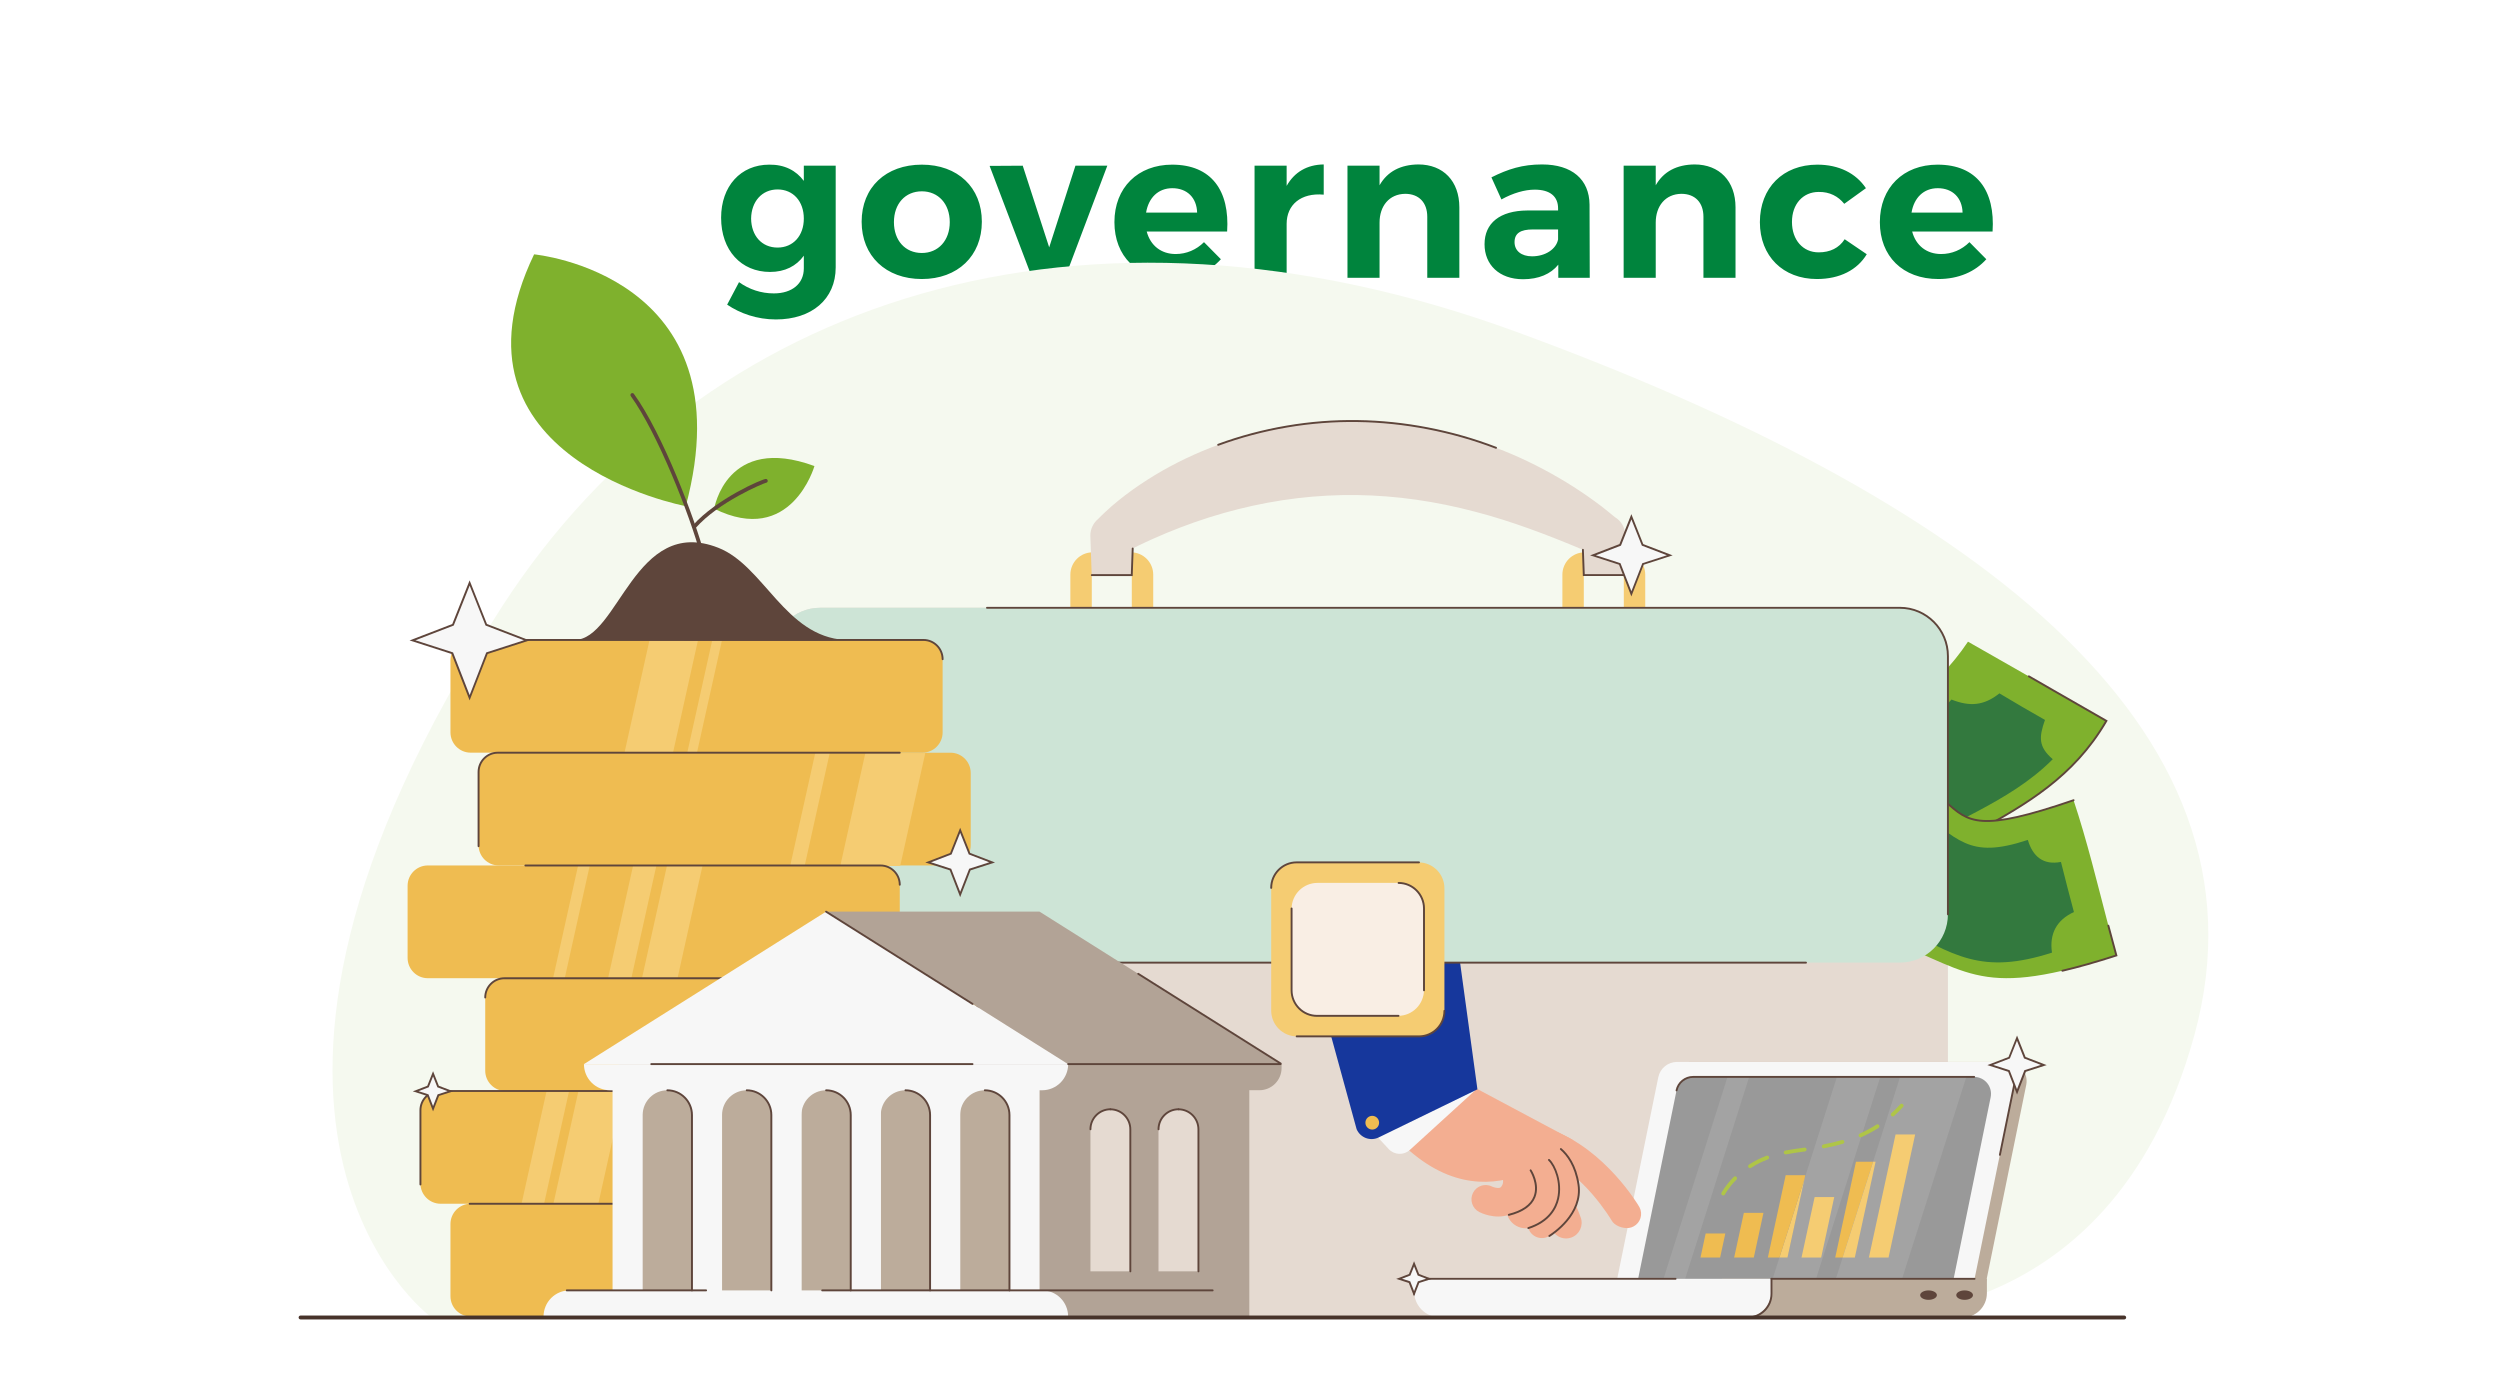 <svg width="360" height="200" viewBox="0 0 360 200" fill="none" xmlns="http://www.w3.org/2000/svg">
<rect width="360" height="200" fill="white"/>
<g clip-path="url(#clip0_1_17)">
<path d="M120.34 23.86V38.5C120.34 43.09 116.89 46 111.73 46C109 46 106.57 45.13 104.71 43.87L106.42 40.63C107.89 41.68 109.6 42.25 111.43 42.25C114.07 42.25 115.75 40.84 115.75 38.65V36.82C114.67 38.32 113.02 39.16 110.89 39.16C106.72 39.16 103.84 36.04 103.84 31.36C103.84 26.8 106.66 23.71 110.77 23.71C112.96 23.68 114.64 24.55 115.75 26.05V23.86H120.34ZM111.97 35.65C114.22 35.65 115.75 33.94 115.75 31.48C115.75 28.99 114.22 27.28 111.97 27.28C109.72 27.28 108.19 29.02 108.16 31.48C108.19 33.94 109.69 35.65 111.97 35.65ZM132.746 23.71C137.906 23.71 141.386 26.98 141.386 31.93C141.386 36.85 137.906 40.18 132.746 40.18C127.556 40.18 124.076 36.85 124.076 31.93C124.076 26.98 127.556 23.71 132.746 23.71ZM132.746 27.55C130.346 27.55 128.726 29.35 128.726 31.99C128.726 34.63 130.346 36.43 132.746 36.43C135.116 36.43 136.766 34.63 136.766 31.99C136.766 29.35 135.116 27.55 132.746 27.55ZM153.363 40H148.623L142.503 23.89L147.273 23.86L151.083 35.62L154.863 23.86H159.453L153.363 40ZM168.786 23.71C174.456 23.71 177.096 27.46 176.706 33.34H165.126C165.666 35.38 167.226 36.58 169.296 36.58C170.826 36.58 172.266 35.98 173.376 34.87L175.806 37.33C174.186 39.13 171.816 40.18 168.906 40.18C163.746 40.18 160.476 36.88 160.476 31.99C160.476 27.01 163.866 23.71 168.786 23.71ZM165.036 30.61H172.386C172.326 28.48 170.946 27.1 168.816 27.1C166.776 27.1 165.396 28.48 165.036 30.61ZM185.276 23.86V26.77C186.386 24.79 188.216 23.71 190.616 23.68V28.03C187.316 27.73 185.276 29.5 185.276 32.23V40H180.656V23.86H185.276ZM204.236 23.68C207.836 23.68 210.146 26.08 210.146 29.86V40H205.526V31.21C205.526 29.17 204.326 27.91 202.346 27.91C200.036 27.94 198.656 29.68 198.656 32.05V40H194.036V23.86H198.656V26.68C199.796 24.67 201.716 23.71 204.236 23.68ZM224.394 40V38.11C223.314 39.46 221.574 40.21 219.324 40.21C215.874 40.21 213.774 38.11 213.774 35.17C213.774 32.14 215.964 30.34 219.924 30.31H224.364V30.01C224.364 28.3 223.224 27.31 221.004 27.31C219.564 27.31 217.884 27.79 216.204 28.72L214.764 25.54C217.164 24.34 219.234 23.68 222.054 23.68C226.374 23.68 228.864 25.84 228.894 29.47L228.924 40H224.394ZM220.614 36.91C222.564 36.91 224.094 35.86 224.364 34.48V33.04H220.734C218.964 33.04 218.094 33.58 218.094 34.87C218.094 36.1 219.054 36.91 220.614 36.91ZM244.005 23.68C247.605 23.68 249.915 26.08 249.915 29.86V40H245.295V31.21C245.295 29.17 244.095 27.91 242.115 27.91C239.805 27.94 238.425 29.68 238.425 32.05V40H233.805V23.86H238.425V26.68C239.565 24.67 241.485 23.71 244.005 23.68ZM261.703 23.71C264.793 23.71 267.253 24.94 268.693 27.1L265.573 29.35C264.703 28.27 263.473 27.61 261.883 27.64C259.633 27.64 258.043 29.38 258.043 31.96C258.043 34.57 259.633 36.34 261.883 36.34C263.533 36.34 264.823 35.71 265.633 34.45L268.813 36.61C267.463 38.86 264.943 40.18 261.643 40.18C256.753 40.18 253.423 36.88 253.423 31.99C253.423 27.04 256.753 23.71 261.703 23.71ZM279.01 23.71C284.68 23.71 287.32 27.46 286.93 33.34H275.35C275.89 35.38 277.45 36.58 279.52 36.58C281.05 36.58 282.49 35.98 283.6 34.87L286.03 37.33C284.41 39.13 282.04 40.18 279.13 40.18C273.97 40.18 270.7 36.88 270.7 31.99C270.7 27.01 274.09 23.71 279.01 23.71ZM275.26 30.61H282.61C282.55 28.48 281.17 27.1 279.04 27.1C277 27.1 275.62 28.48 275.26 30.61Z" fill="#00843D"/>
<path d="M61.98 189.582C61.98 189.582 24.194 161.649 72.351 87.258C101.111 42.824 155.915 24.919 218.378 47.793C282.187 71.16 328.355 104.014 315.99 149.062C303.625 194.111 265.306 189.386 265.306 189.386L61.98 189.582Z" fill="#F5F9EF"/>
<path d="M233.713 95.501H228.185C226.418 95.501 224.983 94.06 224.983 92.285V82.75C224.983 80.976 226.418 79.535 228.185 79.535H233.713C235.48 79.535 236.915 80.976 236.915 82.75V92.285C236.915 94.06 235.48 95.501 233.713 95.501ZM228.185 82.628C228.122 82.628 228.069 82.687 228.069 82.745V92.28C228.069 92.344 228.127 92.397 228.185 92.397H233.713C233.777 92.397 233.829 92.338 233.829 92.28V82.745C233.829 82.681 233.771 82.628 233.713 82.628H228.185Z" fill="#F5CC72"/>
<path d="M162.862 95.501H157.334C155.567 95.501 154.132 94.06 154.132 92.285V82.75C154.132 80.976 155.567 79.535 157.334 79.535H162.862C164.63 79.535 166.064 80.976 166.064 82.75V92.285C166.064 94.06 164.63 95.501 162.862 95.501ZM157.334 82.628C157.271 82.628 157.218 82.687 157.218 82.745V92.28C157.218 92.344 157.276 92.397 157.334 92.397H162.862C162.926 92.397 162.979 92.338 162.979 92.28V82.745C162.979 82.681 162.92 82.628 162.862 82.628H157.334Z" fill="#F5CC72"/>
<path d="M232.574 74.492C231.946 73.962 231.297 73.453 230.654 72.939C229.994 72.452 229.335 71.949 228.654 71.483C227.299 70.54 225.906 69.645 224.466 68.808C221.596 67.134 218.574 65.677 215.424 64.48C209.136 62.069 202.342 60.724 195.5 60.629C188.658 60.523 181.795 61.704 175.423 64.051C172.236 65.232 169.166 66.689 166.276 68.431C164.83 69.311 163.427 70.249 162.076 71.276C161.401 71.785 160.742 72.325 160.093 72.881C159.771 73.162 159.455 73.453 159.133 73.75L158.653 74.206L158.136 74.725C157.455 75.292 157.007 76.155 157.007 77.109V77.119L157.207 82.808H162.973L163.11 78.978C163.374 78.846 163.638 78.714 163.912 78.581C164.566 78.258 165.236 77.951 165.901 77.649C167.241 77.045 168.597 76.478 169.968 75.959C172.706 74.91 175.486 74.025 178.298 73.321C183.916 71.907 189.634 71.213 195.352 71.287C201.071 71.366 206.794 72.193 212.449 73.697C217.656 75.048 222.762 76.992 227.937 79.164L228.064 82.803H233.824L234.03 77.114V77.072C234.03 76.049 233.508 75.048 232.569 74.481L232.574 74.492Z" fill="#E5DAD1"/>
<path d="M215.424 64.623C215.424 64.623 215.393 64.623 215.377 64.612C209.062 62.191 202.189 60.867 195.5 60.772C188.764 60.66 181.832 61.842 175.47 64.183C175.396 64.21 175.317 64.172 175.291 64.098C175.264 64.024 175.301 63.945 175.375 63.918C181.769 61.566 188.732 60.385 195.505 60.491C202.231 60.586 209.136 61.921 215.477 64.353C215.551 64.379 215.583 64.459 215.556 64.533C215.535 64.586 215.482 64.623 215.424 64.623Z" fill="#5E453B"/>
<path d="M227.932 82.951L227.8 79.174C227.8 79.1 227.858 79.031 227.932 79.031C228.011 79.031 228.074 79.09 228.074 79.164L228.201 82.671H233.829C233.908 82.671 233.967 82.729 233.967 82.808C233.967 82.888 233.903 82.946 233.829 82.946H227.932V82.951Z" fill="#5E453B"/>
<path d="M163.11 82.951H157.213C157.134 82.951 157.076 82.888 157.076 82.814C157.076 82.74 157.139 82.676 157.213 82.676H162.841L162.973 78.978C162.973 78.899 163.042 78.846 163.116 78.846C163.195 78.846 163.253 78.915 163.248 78.989L163.105 82.951H163.11Z" fill="#5E453B"/>
<path d="M280.499 94.473V182.764C280.499 186.604 277.397 189.719 273.573 189.719H118.113C114.289 189.719 111.187 186.604 111.187 182.764V94.473C111.187 90.633 114.289 87.518 118.113 87.518H273.573C277.397 87.518 280.499 90.633 280.499 94.473Z" fill="#E5DAD1"/>
<path d="M282.709 189.698H236.863C235.122 189.698 233.819 188.093 234.167 186.382L240.539 155.128C240.803 153.84 241.927 152.919 243.235 152.919H289.082C290.822 152.919 292.125 154.524 291.777 156.235L285.405 187.489C285.141 188.776 284.017 189.698 282.709 189.698Z" fill="#BCAC9B"/>
<path d="M280.963 189.698H235.116C233.376 189.698 232.073 188.093 232.421 186.382L238.793 155.128C239.057 153.84 240.181 152.919 241.489 152.919H287.335C289.076 152.919 290.379 154.524 290.031 156.235L287.979 166.289L283.659 187.484C283.395 188.771 282.271 189.693 280.963 189.693V189.698Z" fill="#F7F7F7"/>
<path d="M287.984 166.432C287.984 166.432 287.963 166.432 287.958 166.432C287.884 166.416 287.837 166.342 287.852 166.268L289.904 156.214C289.92 156.139 289.994 156.092 290.068 156.108C290.142 156.124 290.189 156.198 290.173 156.272L288.121 166.326C288.106 166.39 288.053 166.437 287.984 166.437V166.432Z" fill="#5E453B"/>
<path d="M278.647 187.547H238.171C236.63 187.547 235.48 186.133 235.792 184.618L241.42 157.024C241.652 155.89 242.644 155.075 243.799 155.075H284.276C285.816 155.075 286.966 156.489 286.655 158.004L281.026 185.598C280.794 186.732 279.802 187.547 278.647 187.547Z" fill="#999999"/>
<path d="M270.761 155.075L261.545 184.035H255.299L256.238 181.085H257.399L259.862 169.701L264.515 155.075H270.761Z" fill="#A3A3A3"/>
<path d="M283.152 155.075L273.931 184.035H264.399L265.338 181.085L269.727 167.285L273.615 155.075H283.152Z" fill="#A3A3A3"/>
<path d="M242.665 184.146H239.542L248.763 155.075H251.881L242.665 184.146Z" fill="#A3A3A3"/>
<path d="M241.42 157.162C241.42 157.162 241.399 157.162 241.394 157.162C241.32 157.146 241.273 157.072 241.288 156.998C241.531 155.8 242.591 154.937 243.805 154.937H284.281C284.36 154.937 284.418 155.001 284.418 155.075C284.418 155.149 284.355 155.212 284.281 155.212H243.805C242.723 155.212 241.779 155.986 241.557 157.051C241.542 157.114 241.489 157.162 241.42 157.162Z" fill="#5E453B"/>
<path d="M282.646 189.698H247.988V184.146H286.112V186.223C286.112 188.146 284.561 189.703 282.646 189.703V189.698Z" fill="#BCAC9B"/>
<path d="M251.359 189.698H207.364C205.301 189.698 203.629 188.019 203.629 185.948V184.146H255.094V185.948C255.094 188.019 253.421 189.698 251.359 189.698Z" fill="#F7F7F7"/>
<path d="M203.624 186.451C203.545 186.451 203.487 186.387 203.487 186.313V184.009H241.283C241.362 184.009 241.42 184.072 241.42 184.146C241.42 184.221 241.357 184.284 241.283 184.284H203.766V186.308C203.766 186.387 203.703 186.445 203.629 186.445L203.624 186.451Z" fill="#5E453B"/>
<path d="M251.717 189.841C251.638 189.841 251.58 189.778 251.58 189.703C251.58 189.629 251.644 189.566 251.717 189.566C253.5 189.566 254.956 188.109 254.956 186.313V184.152C254.956 184.072 255.02 184.014 255.094 184.014C255.167 184.014 255.231 184.078 255.231 184.152V186.313C255.231 188.257 253.653 189.841 251.717 189.841Z" fill="#5E453B"/>
<path d="M284.339 184.284H255.094C255.014 184.284 254.956 184.221 254.956 184.146C254.956 184.072 255.02 184.009 255.094 184.009H284.339C284.418 184.009 284.476 184.072 284.476 184.146C284.476 184.221 284.413 184.284 284.339 184.284Z" fill="#5E453B"/>
<path d="M247.698 181.085H244.87L245.619 177.615H248.447L247.698 181.085Z" fill="#EFBC51"/>
<path d="M252.546 181.085H249.718L251.116 174.654H253.938L252.546 181.085Z" fill="#EFBC51"/>
<path d="M259.862 169.701L257.399 181.085H256.238L259.862 169.701Z" fill="#F5CC72"/>
<path d="M259.963 169.229L259.862 169.701L256.238 181.085H254.571L257.14 169.229H259.963Z" fill="#EFBC51"/>
<path d="M262.247 181.085H259.419L261.308 172.381H264.13L262.247 181.085Z" fill="#F5CC72"/>
<path d="M269.727 167.285L265.338 181.085H264.272L267.258 167.285H269.727Z" fill="#EFBC51"/>
<path d="M270.086 167.285L267.095 181.085H265.338L269.727 167.285H270.086Z" fill="#F5CC72"/>
<path d="M271.948 181.085H269.12L272.961 163.365H275.783L271.948 181.085Z" fill="#F5CC72"/>
<path d="M248.146 172.148C248.104 172.148 248.062 172.137 248.02 172.116C247.882 172.047 247.83 171.878 247.904 171.74C247.925 171.698 248.452 170.691 249.655 169.478C249.766 169.367 249.94 169.367 250.045 169.478C250.156 169.584 250.156 169.764 250.045 169.87C248.911 171.014 248.399 171.984 248.394 171.994C248.347 172.09 248.246 172.143 248.146 172.143V172.148ZM252.002 168.217C251.913 168.217 251.823 168.17 251.77 168.09C251.686 167.963 251.723 167.788 251.855 167.704C252.641 167.195 253.49 166.766 254.376 166.427C254.519 166.374 254.677 166.443 254.735 166.586C254.788 166.729 254.719 166.893 254.577 166.946C253.722 167.274 252.91 167.682 252.155 168.17C252.108 168.201 252.055 168.212 252.008 168.212L252.002 168.217ZM257.14 166.231C257.008 166.231 256.892 166.136 256.866 166.003C256.84 165.849 256.94 165.706 257.088 165.68C257.8 165.548 258.575 165.436 259.393 165.32L259.836 165.256C259.989 165.23 260.126 165.341 260.147 165.489C260.168 165.643 260.063 165.781 259.915 165.802L259.472 165.865C258.66 165.982 257.889 166.093 257.188 166.226C257.172 166.226 257.156 166.226 257.135 166.226L257.14 166.231ZM262.616 165.362C262.484 165.362 262.368 165.267 262.342 165.134C262.315 164.981 262.41 164.838 262.563 164.806C263.539 164.62 264.41 164.409 265.232 164.165C265.38 164.123 265.533 164.207 265.575 164.356C265.618 164.504 265.533 164.658 265.385 164.7C264.547 164.949 263.655 165.161 262.663 165.352C262.648 165.352 262.627 165.352 262.611 165.352L262.616 165.362ZM267.918 163.768C267.812 163.768 267.712 163.704 267.664 163.603C267.601 163.46 267.664 163.296 267.807 163.238C268.651 162.862 269.458 162.427 270.207 161.945C270.339 161.861 270.508 161.898 270.592 162.03C270.676 162.157 270.64 162.332 270.508 162.417C269.732 162.915 268.899 163.365 268.034 163.752C267.997 163.768 267.96 163.778 267.923 163.778L267.918 163.768ZM272.554 160.769C272.481 160.769 272.401 160.738 272.349 160.679C272.248 160.563 272.254 160.388 272.37 160.287C272.808 159.895 273.235 159.471 273.636 159.026C273.741 158.915 273.915 158.905 274.026 159.011C274.137 159.117 274.148 159.291 274.042 159.403C273.625 159.863 273.182 160.298 272.734 160.706C272.681 160.753 272.612 160.775 272.549 160.775L272.554 160.769Z" fill="#AFC547"/>
<path d="M282.904 187.177C283.569 187.177 284.107 186.873 284.107 186.498C284.107 186.124 283.569 185.82 282.904 185.82C282.24 185.82 281.702 186.124 281.702 186.498C281.702 186.873 282.24 187.177 282.904 187.177Z" fill="#5E453B"/>
<path d="M277.708 187.177C278.372 187.177 278.911 186.873 278.911 186.498C278.911 186.124 278.372 185.82 277.708 185.82C277.044 185.82 276.505 186.124 276.505 186.498C276.505 186.873 277.044 187.177 277.708 187.177Z" fill="#5E453B"/>
<path d="M283.39 92.402C273.852 106.652 259.145 106.281 249.934 118.073C256.449 122.507 262.896 127.041 269.373 131.533C279.027 119.079 294.636 118.746 303.319 103.807C299.59 101.678 295.876 99.532 292.152 97.397C289.234 95.723 286.317 94.055 283.39 92.402Z" fill="#7FB12D"/>
<path d="M269.373 131.676C269.342 131.676 269.315 131.666 269.289 131.645C269.231 131.597 269.215 131.512 269.263 131.449C273.678 125.754 279.423 122.528 284.983 119.413C291.587 115.71 298.419 111.88 303.129 103.86C300.608 102.419 298.091 100.973 295.57 99.522C294.409 98.854 293.244 98.187 292.083 97.514C292.014 97.477 291.993 97.392 292.03 97.323C292.067 97.254 292.152 97.233 292.22 97.27C293.386 97.938 294.547 98.605 295.707 99.278C298.266 100.751 303.509 103.754 303.509 103.754L303.441 103.876C298.693 112.044 291.793 115.912 285.12 119.651C279.586 122.756 273.863 125.966 269.484 131.613C269.458 131.65 269.416 131.666 269.373 131.666V131.676Z" fill="#5E453B"/>
<path d="M281.011 100.735C275.276 107.33 265.924 109.29 258.834 113.973C260.669 115.784 260.606 117.246 259.008 119.217C261.134 120.69 263.27 122.157 265.391 123.63C268.018 122.258 270.217 122.3 272.892 123.518C280.23 118.385 289.182 115.784 295.596 109.327C293.507 107.526 293.602 106.154 294.478 103.669C292.278 102.419 290.084 101.153 287.916 99.845C285.674 101.63 283.648 101.778 281.011 100.735Z" fill="#33793E"/>
<path d="M216.97 168.922C217.265 170.093 218.426 170.813 219.597 170.569C220.52 170.914 222.345 173.917 223.406 176.857C223.553 177.255 223.796 177.594 224.112 177.843C224.508 178.16 224.999 178.341 225.516 178.341C225.774 178.341 226.027 178.298 226.281 178.203C227.441 177.779 228.042 176.487 227.626 175.321C227.457 174.855 227.204 174.193 226.866 173.43C225.437 170.183 222.54 165.171 218.589 166.183C218.589 166.183 216.669 167.714 216.975 168.922H216.97Z" fill="#F3AE91"/>
<path d="M212.322 156.6L226.576 164.202C226.576 164.202 214.438 177.779 201.202 164.017L212.322 156.595V156.6Z" fill="#F3AE91"/>
<path d="M234.547 176.831C234.779 176.799 235.011 176.725 235.233 176.608C236.23 176.079 236.615 174.834 236.082 173.833C235.887 173.462 231.102 165.5 223.479 162.729C222.419 162.343 221.29 163.349 221.027 164.456C220.763 165.558 221.47 166.58 222.541 166.93C227.863 168.673 232.031 175.66 232.067 175.734C232.479 176.518 233.719 176.942 234.542 176.826L234.547 176.831Z" fill="#F3AE91"/>
<path d="M222.303 178.266C222.583 178.229 222.852 178.134 223.105 177.975C223.601 177.668 227.942 174.823 227.304 170.564C226.639 166.125 223.949 164.848 223.643 164.716L222.029 168.493C222.029 168.493 221.997 168.482 221.939 168.45C221.981 168.472 222.936 169.038 223.258 171.179C223.469 172.582 221.459 174.166 220.947 174.484C219.987 175.083 219.692 176.349 220.288 177.313C220.726 178.023 221.528 178.372 222.303 178.266Z" fill="#F3AE91"/>
<path d="M223.105 178.118C223.057 178.118 223.015 178.097 222.989 178.055C222.947 177.991 222.968 177.901 223.031 177.864C223.522 177.557 227.795 174.765 227.167 170.591C226.755 167.868 225.584 166.353 224.672 165.563C224.614 165.516 224.608 165.426 224.656 165.367C224.709 165.309 224.793 165.304 224.851 165.352C225.801 166.173 227.019 167.741 227.441 170.548C228.095 174.897 223.685 177.784 223.179 178.097C223.158 178.113 223.131 178.118 223.105 178.118Z" fill="#5E453B"/>
<path d="M216.975 174.601C217.392 176.916 220.362 177.7 221.797 175.84C222.05 175.506 222.303 175.136 222.54 174.722C224.455 171.406 222.43 166.453 222.002 165.495C221.543 164.456 220.33 163.99 219.302 164.456C218.273 164.917 217.809 166.13 218.268 167.168C218.948 168.721 219.655 171.539 219.006 172.662C218.057 174.304 216.965 174.601 216.917 174.611C216.959 174.601 216.986 174.595 216.986 174.595L216.975 174.601Z" fill="#F3AE91"/>
<path d="M217.265 174.94C215.219 175.623 213.225 174.643 213.003 174.526C211.995 174.007 211.6 172.768 212.117 171.761C212.634 170.749 213.868 170.352 214.87 170.871C214.997 170.935 215.625 171.152 215.978 171.036C216.031 171.02 216.168 170.972 216.332 170.633C216.764 169.748 215.904 168.503 215.002 167.407C214.738 167.084 214.549 166.856 214.401 166.57C213.868 165.569 214.243 164.324 215.234 163.789C216.205 163.27 217.392 163.603 217.951 164.536C218.004 164.605 218.078 164.695 218.162 164.801C219.117 165.966 221.66 169.07 220.003 172.45C219.491 173.494 218.737 174.272 217.798 174.722C217.624 174.807 217.45 174.876 217.265 174.94ZM218.004 164.631C218.004 164.631 217.983 164.589 217.967 164.568C217.977 164.589 217.993 164.61 218.004 164.631Z" fill="#F3AE91"/>
<path d="M220.077 176.984C220.019 176.984 219.966 176.947 219.945 176.889C219.924 176.815 219.961 176.735 220.035 176.714C222.941 175.771 223.923 173.933 224.234 172.556C224.746 170.294 223.822 167.952 222.957 167.131C222.899 167.078 222.899 166.988 222.952 166.935C223.005 166.877 223.094 166.877 223.147 166.93C224.06 167.799 225.036 170.257 224.503 172.619C224.176 174.066 223.147 175.999 220.119 176.979C220.103 176.979 220.093 176.984 220.077 176.984Z" fill="#5E453B"/>
<path d="M217.265 175.077C217.202 175.077 217.149 175.035 217.133 174.971C217.118 174.897 217.16 174.823 217.234 174.802C219.164 174.315 220.378 173.472 220.837 172.291C221.522 170.543 220.304 168.615 220.293 168.599C220.251 168.535 220.272 168.45 220.335 168.408C220.399 168.366 220.483 168.387 220.525 168.45C220.578 168.535 221.834 170.511 221.095 172.397C220.599 173.663 219.323 174.569 217.302 175.077C217.292 175.077 217.281 175.077 217.271 175.077H217.265Z" fill="#5E453B"/>
<path d="M211.573 156.161L212.402 157.035L203.017 165.59C202.141 166.39 200.786 166.337 199.973 165.463L197.357 162.65L211.579 156.161H211.573Z" fill="#F7F7F7"/>
<path d="M198.533 163.789C197.33 164.377 195.885 163.836 195.352 162.602L188.257 136.709C188.436 131.268 210.165 137.985 210.165 137.985L212.75 156.865L198.533 163.789Z" fill="#16379C"/>
<path d="M198.591 161.67C198.591 162.215 198.148 162.66 197.605 162.66C197.061 162.66 196.618 162.215 196.618 161.67C196.618 161.124 197.061 160.679 197.605 160.679C198.148 160.679 198.591 161.124 198.591 161.67Z" fill="#EFBC51"/>
<path d="M298.593 115.239C277.065 122.613 285.858 114.741 269.379 109.104C267.459 116.929 265.449 124.763 263.882 132.672C281.406 137.541 281.96 143.278 296.978 139.787C299.215 139.267 301.774 138.542 304.759 137.578C304.364 136.153 303.979 134.722 303.604 133.287C302.022 127.248 300.555 121.129 298.593 115.233V115.239Z" fill="#7FB12D"/>
<path d="M296.978 139.924C296.915 139.924 296.857 139.882 296.841 139.818C296.825 139.744 296.873 139.67 296.947 139.654C299.168 139.14 301.668 138.43 304.585 137.493C304.242 136.264 303.889 134.94 303.467 133.329C303.446 133.255 303.493 133.181 303.567 133.16C303.641 133.138 303.715 133.186 303.736 133.26C304.174 134.924 304.538 136.285 304.891 137.546L304.928 137.673L304.802 137.715C301.821 138.679 299.273 139.4 297.01 139.924C297 139.924 296.989 139.924 296.978 139.924Z" fill="#5E453B"/>
<path d="M263.887 132.81C263.887 132.81 263.871 132.81 263.861 132.81C263.787 132.794 263.74 132.72 263.75 132.646C265.064 126.035 266.704 119.376 268.297 112.934C268.614 111.647 268.936 110.36 269.247 109.073L269.284 108.924L269.426 108.972C275.561 111.07 278.246 113.512 280.214 115.297C283.553 118.332 285.078 119.72 298.55 115.101C298.619 115.075 298.703 115.117 298.725 115.186C298.751 115.26 298.709 115.339 298.64 115.361C285.014 120.028 283.453 118.608 280.029 115.498C278.099 113.745 275.461 111.345 269.484 109.279C269.178 110.519 268.878 111.753 268.572 112.993C266.984 119.429 265.338 126.088 264.03 132.693C264.019 132.762 263.961 132.805 263.893 132.805L263.887 132.81Z" fill="#5E453B"/>
<path d="M292.015 120.944C283.31 123.836 282.092 120.78 275.466 116.219C274.828 118.592 273.319 119.387 271.125 118.184C270.518 120.658 270.244 123.232 269.695 125.733C271.979 127.491 272.897 130.018 272.718 132.863C281.374 137.715 285.421 140.406 295.486 137.18C295.085 134.463 296.156 132.476 298.645 131.332C298.007 128.927 297.374 126.533 296.778 124.117C294.246 124.615 292.706 123.338 292.009 120.944H292.015Z" fill="#33793E"/>
<path d="M280.499 94.473V131.66C280.499 135.501 277.397 138.616 273.573 138.616H118.113C114.289 138.616 111.187 135.501 111.187 131.66V94.473C111.187 90.633 114.289 87.518 118.113 87.518H273.573C277.397 87.518 280.499 90.633 280.499 94.473Z" fill="#CDE4D6"/>
<path d="M280.499 131.803C280.42 131.803 280.362 131.74 280.362 131.666V94.478C280.362 90.717 277.318 87.661 273.578 87.661H142.126C142.047 87.661 141.989 87.597 141.989 87.523C141.989 87.449 142.052 87.385 142.126 87.385H273.578C277.471 87.385 280.641 90.569 280.641 94.478V131.666C280.641 131.745 280.578 131.803 280.504 131.803H280.499Z" fill="#5E453B"/>
<path d="M260.063 138.759H151.932C151.858 138.759 151.795 138.695 151.795 138.621C151.795 138.547 151.858 138.483 151.932 138.483H260.063C260.142 138.483 260.2 138.547 260.2 138.621C260.2 138.695 260.137 138.759 260.063 138.759Z" fill="#5E453B"/>
<path d="M204.283 124.186H186.764C184.713 124.186 183.051 125.856 183.051 127.915V145.513C183.051 147.573 184.713 149.242 186.764 149.242H204.283C206.334 149.242 207.997 147.573 207.997 145.513V127.915C207.997 125.856 206.334 124.186 204.283 124.186Z" fill="#F5CC72"/>
<path d="M204.336 149.375H186.717C186.638 149.375 186.58 149.311 186.58 149.237C186.58 149.163 186.643 149.099 186.717 149.099H204.336C206.277 149.099 207.86 147.51 207.86 145.561C207.86 145.481 207.923 145.423 207.997 145.423C208.071 145.423 208.134 145.487 208.134 145.561C208.134 147.664 206.43 149.38 204.331 149.38L204.336 149.375Z" fill="#5E453B"/>
<path d="M183.051 128C182.971 128 182.913 127.936 182.913 127.862C182.913 125.759 184.617 124.043 186.717 124.043H204.336C204.415 124.043 204.473 124.106 204.473 124.181C204.473 124.255 204.41 124.318 204.336 124.318H186.717C184.77 124.318 183.193 125.908 183.193 127.857C183.193 127.936 183.13 127.995 183.056 127.995L183.051 128Z" fill="#5E453B"/>
<path d="M201.329 127.137H189.713C187.656 127.137 185.989 128.811 185.989 130.876V142.541C185.989 144.607 187.656 146.281 189.713 146.281H201.329C203.386 146.281 205.053 144.607 205.053 142.541V130.876C205.053 128.811 203.386 127.137 201.329 127.137Z" fill="#F9EEE4"/>
<path d="M205.053 142.742C204.974 142.742 204.916 142.679 204.916 142.605V130.818C204.916 128.869 203.334 127.28 201.392 127.28C201.313 127.28 201.255 127.216 201.255 127.142C201.255 127.068 201.318 127.004 201.392 127.004C203.487 127.004 205.196 128.715 205.196 130.823V142.61C205.196 142.69 205.132 142.748 205.059 142.748L205.053 142.742Z" fill="#5E453B"/>
<path d="M201.392 146.424H189.655C187.561 146.424 185.852 144.713 185.852 142.605V130.818C185.852 130.739 185.915 130.68 185.989 130.68C186.063 130.68 186.126 130.744 186.126 130.818V142.605C186.126 144.559 187.709 146.143 189.65 146.143H201.387C201.466 146.143 201.524 146.207 201.524 146.281C201.524 146.355 201.461 146.419 201.387 146.419L201.392 146.424Z" fill="#5E453B"/>
<path d="M132.826 92.148H67.778C66.169 92.148 64.866 93.457 64.866 95.072V105.46C64.866 107.075 66.169 108.384 67.778 108.384H132.826C134.434 108.384 135.738 107.075 135.738 105.46V95.072C135.738 93.457 134.434 92.148 132.826 92.148Z" fill="#EFBC51"/>
<path d="M96.891 108.485H89.907L93.51 92.264H100.494L96.891 108.485Z" fill="#F5CC72"/>
<path d="M100.341 108.485H98.943L102.546 92.264H103.949L100.341 108.485Z" fill="#F5CC72"/>
<path d="M135.738 95.061C135.658 95.061 135.6 94.998 135.6 94.924C135.6 93.472 134.424 92.291 132.979 92.291H67.624C67.545 92.291 67.487 92.227 67.487 92.153C67.487 92.079 67.551 92.015 67.624 92.015H132.973C134.572 92.015 135.875 93.324 135.875 94.929C135.875 95.008 135.811 95.067 135.738 95.067V95.061Z" fill="#5E453B"/>
<path d="M136.872 108.389H71.823C70.215 108.389 68.912 109.698 68.912 111.313V121.701C68.912 123.316 70.215 124.626 71.823 124.626H136.872C138.48 124.626 139.784 123.316 139.784 121.701V111.313C139.784 109.698 138.48 108.389 136.872 108.389Z" fill="#EFBC51"/>
<path d="M120.999 124.7H129.629L133.242 108.437H124.612L120.999 124.7Z" fill="#F5CC72"/>
<path d="M113.782 124.7H115.866L119.479 108.437H117.396L113.782 124.7Z" fill="#F5CC72"/>
<path d="M68.912 121.993C68.832 121.993 68.775 121.929 68.775 121.855V111.165C68.775 109.56 70.078 108.252 71.676 108.252H129.566C129.645 108.252 129.703 108.315 129.703 108.389C129.703 108.463 129.639 108.527 129.566 108.527H71.676C70.23 108.527 69.054 109.708 69.054 111.16V121.85C69.054 121.929 68.991 121.988 68.917 121.988L68.912 121.993Z" fill="#5E453B"/>
<path d="M126.654 124.626H61.605C59.997 124.626 58.694 125.935 58.694 127.55V137.938C58.694 139.553 59.997 140.862 61.605 140.862H126.654C128.262 140.862 129.566 139.553 129.566 137.938V127.55C129.566 125.935 128.262 124.626 126.654 124.626Z" fill="#EFBC51"/>
<path d="M90.899 140.92H87.549L91.157 124.7H94.507L90.899 140.92Z" fill="#F5CC72"/>
<path d="M97.551 140.92H92.434L96.037 124.7H101.153L97.551 140.92Z" fill="#F5CC72"/>
<path d="M81.308 140.92H79.631L83.234 124.7H84.911L81.308 140.92Z" fill="#F5CC72"/>
<path d="M129.566 127.539C129.486 127.539 129.428 127.476 129.428 127.401C129.428 125.95 128.252 124.769 126.807 124.769H75.648C75.569 124.769 75.511 124.705 75.511 124.631C75.511 124.557 75.574 124.493 75.648 124.493H126.801C128.4 124.493 129.703 125.802 129.703 127.407C129.703 127.486 129.639 127.544 129.566 127.544V127.539Z" fill="#5E453B"/>
<path d="M137.832 140.862H72.784C71.175 140.862 69.872 142.171 69.872 143.786V154.174C69.872 155.789 71.175 157.098 72.784 157.098H137.832C139.44 157.098 140.744 155.789 140.744 154.174V143.786C140.744 142.171 139.44 140.862 137.832 140.862Z" fill="#EFBC51"/>
<path d="M115.265 157.141H104.603L108.206 140.92H118.868L115.265 157.141Z" fill="#F5CC72"/>
<path d="M118.767 157.141H116.71L120.313 140.92H122.37L118.767 157.141Z" fill="#F5CC72"/>
<path d="M140.744 154.471C140.665 154.471 140.607 154.407 140.607 154.333V143.643C140.607 142.192 139.43 141.01 137.985 141.01H72.631C71.185 141.01 70.009 142.192 70.009 143.643C70.009 143.723 69.946 143.781 69.872 143.781C69.798 143.781 69.735 143.717 69.735 143.643C69.735 142.038 71.037 140.73 72.636 140.73H137.985C139.583 140.73 140.886 142.038 140.886 143.643V154.333C140.886 154.413 140.823 154.471 140.749 154.471H140.744Z" fill="#5E453B"/>
<path d="M128.5 157.104H63.452C61.844 157.104 60.54 158.413 60.54 160.028V170.416C60.54 172.031 61.844 173.34 63.452 173.34H128.5C130.108 173.34 131.412 172.031 131.412 170.416V160.028C131.412 158.413 130.108 157.104 128.5 157.104Z" fill="#EFBC51"/>
<path d="M79.683 173.361H86.151L89.759 157.141H83.287L79.683 173.361Z" fill="#F5CC72"/>
<path d="M75.099 173.361H78.338L81.941 157.141H78.702L75.099 173.361Z" fill="#F5CC72"/>
<path d="M60.54 170.707C60.461 170.707 60.403 170.644 60.403 170.569V159.879C60.403 158.274 61.706 156.966 63.304 156.966H117.654C117.733 156.966 117.791 157.029 117.791 157.104C117.791 157.178 117.728 157.241 117.654 157.241H63.304C61.859 157.241 60.682 158.423 60.682 159.874V170.564C60.682 170.644 60.619 170.702 60.545 170.702L60.54 170.707Z" fill="#5E453B"/>
<path d="M132.826 173.34H67.778C66.169 173.34 64.866 174.649 64.866 176.264V186.652C64.866 188.267 66.169 189.576 67.778 189.576H132.826C134.434 189.576 135.738 188.267 135.738 186.652V176.264C135.738 174.649 134.434 173.34 132.826 173.34Z" fill="#EFBC51"/>
<path d="M99.07 189.581H90.392L93.984 173.398H102.667L99.07 189.581Z" fill="#F5CC72"/>
<path d="M102.725 189.581H100.32L103.912 173.398H106.318L102.725 189.581Z" fill="#F5CC72"/>
<path d="M107.41 189.581H106.207L109.8 173.398H111.008L107.41 189.581Z" fill="#F5CC72"/>
<path d="M135.738 176.253C135.658 176.253 135.6 176.19 135.6 176.116C135.6 174.664 134.424 173.483 132.979 173.483H67.624C67.545 173.483 67.487 173.419 67.487 173.345C67.487 173.271 67.551 173.207 67.624 173.207H132.973C134.572 173.207 135.875 174.516 135.875 176.121C135.875 176.2 135.811 176.259 135.738 176.259V176.253Z" fill="#5E453B"/>
<path d="M98.753 72.887C98.753 72.887 62.724 66.143 76.909 36.626C76.909 36.626 107.684 39.482 98.753 72.887Z" fill="#7FB12D"/>
<path d="M101.206 80.303C101.085 80.303 100.974 80.223 100.937 80.096C99.307 74.052 94.67 62.355 90.835 57.042C90.746 56.915 90.772 56.746 90.899 56.656C91.02 56.566 91.194 56.592 91.284 56.719C95.451 62.483 100.062 74.719 101.475 79.953C101.517 80.102 101.428 80.255 101.28 80.292C101.254 80.297 101.233 80.303 101.206 80.303Z" fill="#5E453B"/>
<path d="M117.28 67.112C117.28 67.112 113.951 78.761 102.842 73.252C102.842 73.252 104.614 62.451 117.28 67.112Z" fill="#7FB12D"/>
<path d="M99.977 76.123C99.914 76.123 99.845 76.102 99.793 76.054C99.676 75.954 99.666 75.779 99.766 75.662C103.116 71.854 109.826 68.935 110.301 68.966C110.454 68.977 110.564 69.115 110.554 69.269C110.543 69.406 110.433 69.512 110.295 69.523C109.879 69.623 103.485 72.272 100.178 76.033C100.125 76.097 100.046 76.129 99.972 76.129L99.977 76.123Z" fill="#5E453B"/>
<path d="M121.669 92.148C113.044 91.65 110.021 81.463 103.432 78.878C91.358 74.142 89.094 92.148 82.717 92.148C80.765 92.148 124.275 92.296 121.663 92.148H121.669Z" fill="#5E453B"/>
<path d="M159.893 153.231H89.094V189.698H159.893V153.231Z" fill="#BCAC9B"/>
<path d="M114.832 153.231V153.782C114.832 155.557 116.262 156.992 118.029 156.992H149.69V189.576H179.901V156.992H181.352C183.119 156.992 184.549 155.557 184.549 153.782V153.231H114.827H114.832Z" fill="#B2A396"/>
<path d="M118.952 131.274L136.381 142.255L153.81 153.231H118.952H84.088L101.523 142.255L118.952 131.274Z" fill="#F7F7F7"/>
<path d="M115.402 155.795H111.071V189.582H115.402V155.795Z" fill="#F7F7F7"/>
<path d="M126.833 155.795H122.502V189.582H126.833V155.795Z" fill="#F7F7F7"/>
<path d="M138.259 155.795H133.928V189.582H138.259V155.795Z" fill="#F7F7F7"/>
<path d="M150.065 185.815H149.696V156.998H150.065C152.138 156.998 153.816 155.313 153.816 153.231H84.088C84.088 155.313 85.766 156.998 87.839 156.998H88.208V185.815H82.02C79.947 185.815 78.27 187.5 78.27 189.581H153.81C153.81 187.5 152.133 185.815 150.06 185.815H150.065ZM99.639 185.815H92.544V160.563C92.544 158.592 94.132 156.998 96.095 156.998C98.052 156.998 99.645 158.592 99.645 160.563V185.815H99.639ZM111.071 185.815H103.976V160.563C103.976 158.592 105.564 156.998 107.526 156.998C109.483 156.998 111.076 158.592 111.076 160.563V185.815H111.071ZM122.502 185.815H115.407V160.563C115.407 158.592 116.995 156.998 118.957 156.998C120.914 156.998 122.507 158.592 122.507 160.563V185.815H122.502ZM133.928 185.815H126.833V160.563C126.833 158.592 128.421 156.998 130.383 156.998C132.34 156.998 133.933 158.592 133.933 160.563V185.815H133.928ZM145.359 185.815H138.264V160.563C138.264 158.592 139.852 156.998 141.815 156.998C143.772 156.998 145.365 158.592 145.365 160.563V185.815H145.359Z" fill="#F7F7F7"/>
<path d="M99.639 185.953C99.56 185.953 99.502 185.889 99.502 185.815V160.563C99.502 158.677 97.973 157.141 96.095 157.141C96.016 157.141 95.957 157.077 95.957 157.003C95.957 156.929 96.021 156.865 96.095 156.865C98.126 156.865 99.782 158.529 99.782 160.568V185.82C99.782 185.9 99.719 185.958 99.645 185.958L99.639 185.953Z" fill="#5E453B"/>
<path d="M111.071 185.953C110.992 185.953 110.934 185.889 110.934 185.815V160.563C110.934 158.677 109.404 157.141 107.526 157.141C107.447 157.141 107.389 157.077 107.389 157.003C107.389 156.929 107.452 156.865 107.526 156.865C109.557 156.865 111.213 158.529 111.213 160.568V185.82C111.213 185.9 111.15 185.958 111.076 185.958L111.071 185.953Z" fill="#5E453B"/>
<path d="M122.502 185.953C122.423 185.953 122.365 185.889 122.365 185.815V160.563C122.365 158.677 120.835 157.141 118.957 157.141C118.878 157.141 118.82 157.077 118.82 157.003C118.82 156.929 118.883 156.865 118.957 156.865C120.988 156.865 122.645 158.529 122.645 160.568V185.82C122.645 185.9 122.581 185.958 122.507 185.958L122.502 185.953Z" fill="#5E453B"/>
<path d="M133.928 185.953C133.849 185.953 133.791 185.889 133.791 185.815V160.563C133.791 158.677 132.261 157.141 130.383 157.141C130.304 157.141 130.246 157.077 130.246 157.003C130.246 156.929 130.309 156.865 130.383 156.865C132.414 156.865 134.071 158.529 134.071 160.568V185.82C134.071 185.9 134.007 185.958 133.933 185.958L133.928 185.953Z" fill="#5E453B"/>
<path d="M145.359 185.953C145.28 185.953 145.222 185.889 145.222 185.815V160.563C145.222 158.677 143.692 157.141 141.815 157.141C141.735 157.141 141.677 157.077 141.677 157.003C141.677 156.929 141.741 156.865 141.815 156.865C143.845 156.865 145.502 158.529 145.502 160.568V185.82C145.502 185.9 145.439 185.958 145.365 185.958L145.359 185.953Z" fill="#5E453B"/>
<path d="M118.952 131.274H149.69L184.554 153.231H153.81L118.952 131.274Z" fill="#B2A396"/>
<path d="M174.626 185.953H118.393C118.314 185.953 118.256 185.889 118.256 185.815C118.256 185.741 118.319 185.677 118.393 185.677H174.626C174.705 185.677 174.763 185.741 174.763 185.815C174.763 185.889 174.7 185.953 174.626 185.953Z" fill="#5E453B"/>
<path d="M101.681 185.953H81.609C81.53 185.953 81.472 185.889 81.472 185.815C81.472 185.741 81.535 185.677 81.609 185.677H101.681C101.76 185.677 101.818 185.741 101.818 185.815C101.818 185.889 101.755 185.953 101.681 185.953Z" fill="#5E453B"/>
<path d="M184.48 153.019C184.638 153.12 184.57 153.369 184.38 153.369H153.816C153.736 153.369 153.678 153.305 153.678 153.231C153.678 153.157 153.742 153.093 153.816 153.093H184.074L163.828 140.343C163.765 140.3 163.743 140.216 163.786 140.152C163.828 140.089 163.912 140.067 163.976 140.11L184.48 153.025V153.019Z" fill="#5E453B"/>
<path d="M140.047 144.703C140.047 144.703 139.995 144.697 139.973 144.681L118.878 131.396C118.815 131.353 118.794 131.268 118.836 131.205C118.878 131.141 118.962 131.12 119.026 131.163L140.121 144.448C140.184 144.491 140.206 144.575 140.163 144.639C140.137 144.681 140.09 144.703 140.047 144.703Z" fill="#5E453B"/>
<path d="M157.023 183.076V162.623C157.023 161.029 158.31 159.736 159.898 159.736C161.486 159.736 162.773 161.029 162.773 162.623V183.076H157.023Z" fill="#E5DAD1"/>
<path d="M162.768 183.214C162.688 183.214 162.63 183.151 162.63 183.076V162.623C162.63 161.108 161.401 159.879 159.893 159.879C159.813 159.879 159.755 159.816 159.755 159.742C159.755 159.667 159.819 159.604 159.893 159.604C161.554 159.604 162.905 160.96 162.905 162.629V183.082C162.905 183.161 162.841 183.219 162.768 183.219V183.214Z" fill="#5E453B"/>
<path d="M157.023 162.761C156.944 162.761 156.886 162.698 156.886 162.623C156.886 160.955 158.236 159.599 159.898 159.599C159.977 159.599 160.035 159.662 160.035 159.736C160.035 159.81 159.972 159.874 159.898 159.874C158.389 159.874 157.16 161.108 157.16 162.618C157.16 162.698 157.097 162.756 157.023 162.756V162.761Z" fill="#5E453B"/>
<path d="M166.824 183.076V162.623C166.824 161.029 168.111 159.736 169.699 159.736C171.287 159.736 172.574 161.029 172.574 162.623V183.076H166.824Z" fill="#E5DAD1"/>
<path d="M172.574 183.214C172.495 183.214 172.437 183.151 172.437 183.076V162.623C172.437 161.108 171.208 159.879 169.699 159.879C169.62 159.879 169.562 159.816 169.562 159.742C169.562 159.667 169.625 159.604 169.699 159.604C171.361 159.604 172.711 160.96 172.711 162.629V183.082C172.711 183.161 172.648 183.219 172.574 183.219V183.214Z" fill="#5E453B"/>
<path d="M166.824 162.761C166.745 162.761 166.687 162.698 166.687 162.623C166.687 160.955 168.037 159.599 169.699 159.599C169.778 159.599 169.836 159.662 169.836 159.736C169.836 159.81 169.773 159.874 169.699 159.874C168.19 159.874 166.967 161.108 166.967 162.618C166.967 162.698 166.903 162.756 166.829 162.756L166.824 162.761Z" fill="#5E453B"/>
<path d="M140.047 153.369H93.779C93.7 153.369 93.642 153.305 93.642 153.231C93.642 153.157 93.705 153.093 93.779 153.093H140.047C140.126 153.093 140.184 153.157 140.184 153.231C140.184 153.305 140.121 153.369 140.047 153.369Z" fill="#5E453B"/>
<path d="M305.883 190H43.28C43.127 190 43 189.873 43 189.719C43 189.566 43.127 189.438 43.28 189.438H305.888C306.041 189.438 306.168 189.566 306.168 189.719C306.168 189.873 306.046 190 305.888 190H305.883Z" fill="#47332A"/>
<path d="M70.025 89.971L67.624 83.947L65.23 89.971L59.395 92.211L65.135 94.06L67.624 100.475L70.12 94.06L75.854 92.211L70.025 89.971Z" fill="#F7F7F7"/>
<path d="M67.624 100.856L65.024 94.171L58.978 92.222L65.124 89.859L67.624 83.571L70.125 89.859L76.27 92.222L70.225 94.171L67.624 100.856ZM59.817 92.201L65.24 93.949L67.63 100.094L70.019 93.949L75.442 92.201L69.919 90.076L67.63 84.323L65.34 90.076L59.817 92.201Z" fill="#5E453B"/>
<path d="M236.53 78.465L234.921 74.418L233.312 78.465L229.393 79.969L233.244 81.214L234.921 85.521L236.594 81.214L240.45 79.969L236.53 78.465Z" fill="#F7F7F7"/>
<path d="M234.921 85.902L233.138 81.32L228.971 79.974L233.202 78.348L234.916 74.036L236.63 78.348L240.861 79.974L236.694 81.32L234.911 85.902H234.921ZM229.81 79.959L233.349 81.103L234.921 85.139L236.493 81.103L240.033 79.959L236.425 78.571L234.921 74.794L233.418 78.571L229.81 79.959Z" fill="#5E453B"/>
<path d="M139.604 122.93L138.264 119.561L136.919 122.93L133.659 124.186L136.866 125.219L138.264 128.805L139.657 125.219L142.864 124.186L139.604 122.93Z" fill="#F7F7F7"/>
<path d="M138.264 129.192L136.766 125.33L133.242 124.197L136.819 122.825L138.264 119.191L139.71 122.825L143.286 124.197L139.762 125.33L138.264 129.192ZM134.076 124.17L136.972 125.102L138.264 128.418L139.557 125.102L142.453 124.17L139.499 123.036L138.264 119.932L137.03 123.036L134.076 124.17Z" fill="#5E453B"/>
<path d="M63.088 156.457L62.36 154.624L61.627 156.457L59.854 157.141L61.6 157.702L62.36 159.657L63.12 157.702L64.866 157.141L63.088 156.457Z" fill="#F7F7F7"/>
<path d="M62.36 160.038L61.495 157.813L59.437 157.151L61.526 156.351L62.36 154.248L63.193 156.351L65.282 157.151L63.225 157.813L62.36 160.038ZM60.271 157.13L61.706 157.591L62.36 159.275L63.014 157.591L64.449 157.13L62.982 156.569L62.36 155.001L61.737 156.569L60.271 157.13Z" fill="#5E453B"/>
<path d="M291.571 152.309L290.448 149.491L289.329 152.309L286.597 153.364L289.282 154.227L290.448 157.231L291.619 154.227L294.304 153.364L291.571 152.309Z" fill="#F7F7F7"/>
<path d="M290.448 157.612L289.176 154.338L286.18 153.374L289.224 152.204L290.453 149.115L291.682 152.204L294.726 153.374L291.73 154.338L290.458 157.612H290.448ZM287.014 153.348L289.387 154.111L290.448 156.844L291.508 154.111L293.882 153.348L291.461 152.415L290.443 149.862L289.424 152.415L287.003 153.348H287.014Z" fill="#5E453B"/>
<path d="M204.251 183.558L203.629 181.985L203.001 183.558L201.471 184.146L202.975 184.634L203.629 186.308L204.278 184.634L205.781 184.146L204.251 183.558Z" fill="#F7F7F7"/>
<path d="M203.624 186.694L202.864 184.745L201.049 184.162L202.89 183.458L203.624 181.614L204.357 183.458L206.193 184.162L204.378 184.745L203.618 186.694H203.624ZM201.888 184.136L203.075 184.517L203.624 185.926L204.172 184.517L205.359 184.136L204.146 183.67L203.624 182.361L203.101 183.67L201.888 184.136Z" fill="#5E453B"/>
</g>
<defs>
<clipPath id="clip0_1_17">
<rect width="275" height="181" fill="white" transform="translate(43 9)"/>
</clipPath>
</defs>
</svg>
